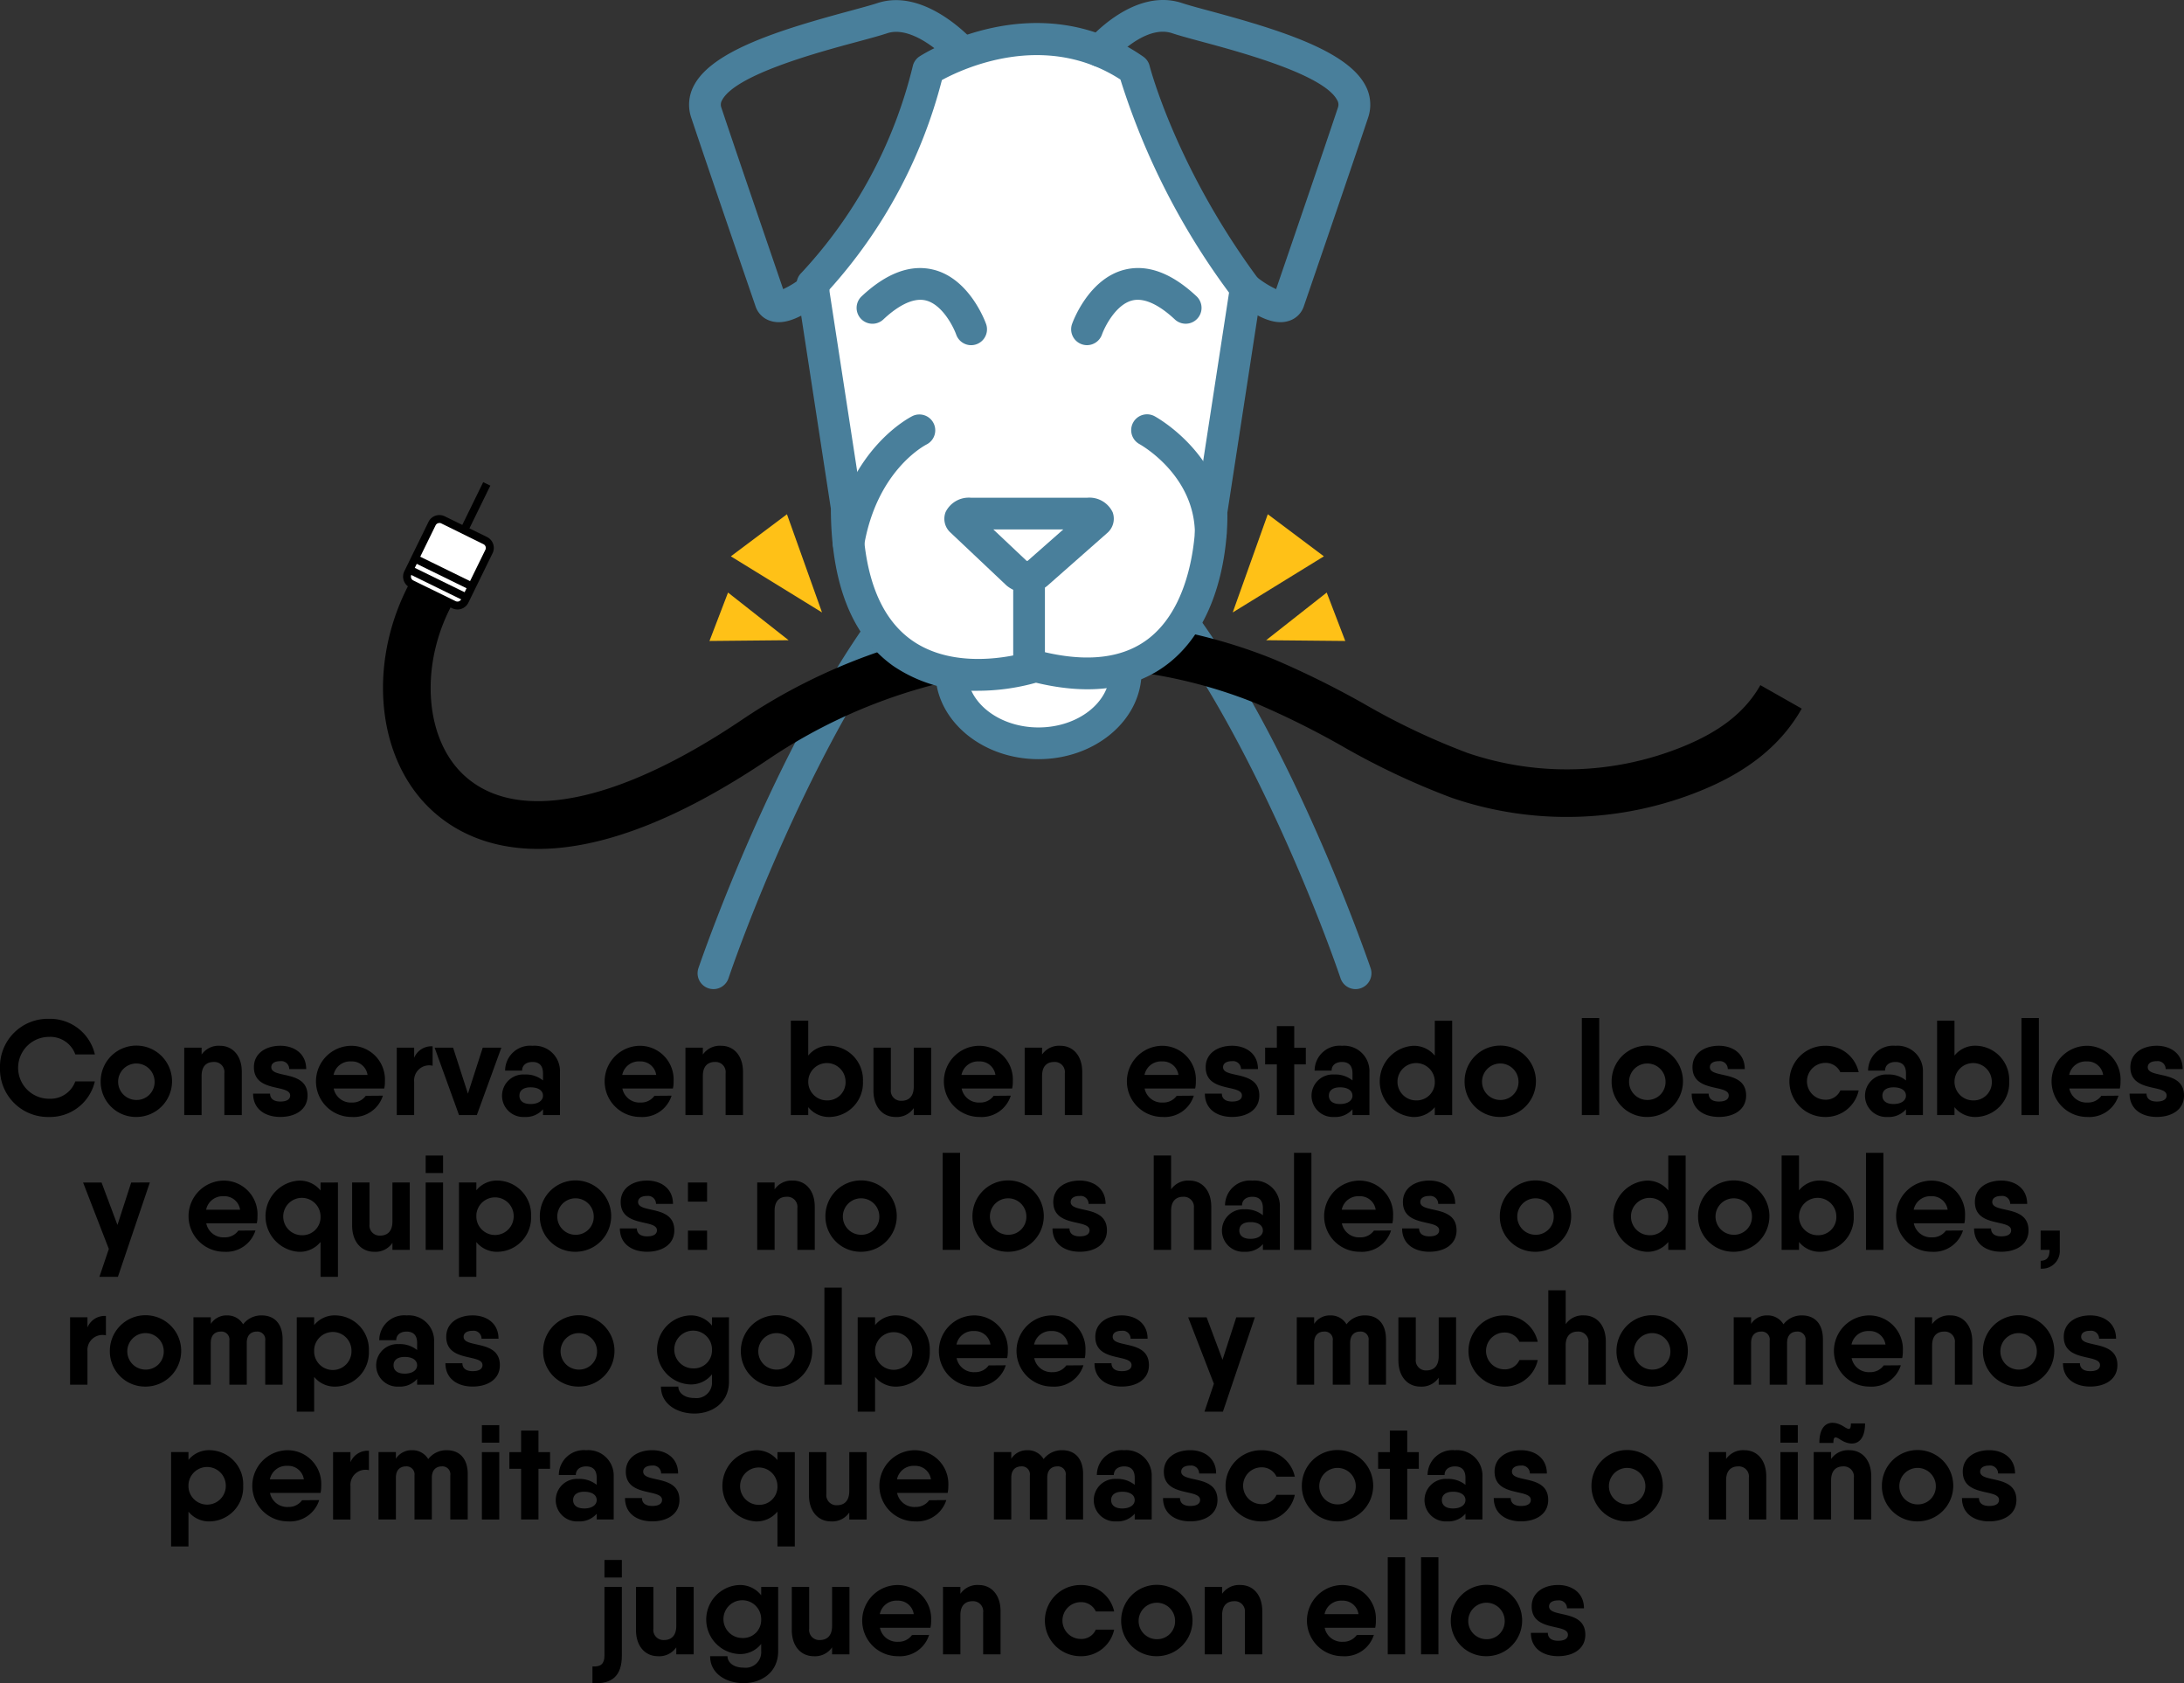 <svg xmlns="http://www.w3.org/2000/svg" viewBox="0 0 275.485 212.267"><rect x="0" y="0" width="275.485" height="212.267" fill="#333333" stroke="none"/><title>tipstv5pc</title><g id="Capa_2" data-name="Capa 2"><g id="Capa_1-2" data-name="Capa 1"><path d="M0,134.666a6.031,6.031,0,0,1,6.188-6.187,5.8,5.8,0,0,1,5.779,4.487H9.5a3.349,3.349,0,0,0-3.314-2.21,3.9,3.9,0,0,0,0,7.8A3.335,3.335,0,0,0,9.5,136.366h2.465a5.8,5.8,0,0,1-5.779,4.488A6.042,6.042,0,0,1,0,134.666Z"/><path d="M12.7,136.366a4.5,4.5,0,1,1,4.488,4.488A4.441,4.441,0,0,1,12.7,136.366Zm6.8,0a2.3,2.3,0,1,0-2.312,2.345A2.261,2.261,0,0,0,19.5,136.366Z"/><path d="M30.5,135.176v5.44H28.3v-5.27a1.275,1.275,0,0,0-1.343-1.428c-.867,0-1.529.493-1.529,1.768v4.93H23.239v-8.5h2.193v.867a2.608,2.608,0,0,1,2.311-1.106C29.324,131.878,30.5,133.1,30.5,135.176Z"/><path d="M38.793,138.151c0,1.8-1.564,2.7-3.434,2.7s-3.433-.952-3.433-2.942h2.141c0,.664.494,1,1.292,1s1.241-.271,1.241-.764c0-1.462-4.572-.306-4.572-3.57,0-1.785,1.563-2.7,3.331-2.7,1.7,0,3.264.952,3.264,2.941H36.481a1,1,0,0,0-1.122-1c-.7,0-1.138.271-1.138.764C34.221,136.06,38.793,134.87,38.793,138.151Z"/><path d="M44.387,139.035a2.069,2.069,0,0,0,1.751-.85l2.158-.017a3.846,3.846,0,0,1-3.926,2.686,4.488,4.488,0,1,1-.051-8.976,4.253,4.253,0,0,1,4.232,4.488,3.809,3.809,0,0,1-.085.9H42.092A2.207,2.207,0,0,0,44.387,139.035Zm1.972-3.485a1.988,1.988,0,0,0-2.057-1.7,2.133,2.133,0,0,0-2.227,1.7Z"/><path d="M54.57,131.947v2.447a1.9,1.9,0,0,0-2.329,2.023v4.2H50.048v-8.5h2.193v1.274A2.351,2.351,0,0,1,54.57,131.947Z"/><path d="M63.24,132.117l-3.094,8.5H57.9l-3.077-8.5h2.329l1.87,5.8,1.87-5.8Z"/><path d="M70.634,135.21v5.406H68.493v-.731a2.839,2.839,0,0,1-2.312.969,2.683,2.683,0,1,1,0-5.355,3.438,3.438,0,0,1,2.312.748v-.9c0-1-.511-1.428-1.326-1.428-.8,0-1.309.425-1.309,1.088H63.716a3.151,3.151,0,0,1,3.451-3.128A3.2,3.2,0,0,1,70.634,135.21Zm-2.141,2.958c0-.646-.6-1.054-1.564-1.054s-1.411.442-1.411,1.054.442,1.054,1.411,1.054S68.493,138.78,68.493,138.168Z"/><path d="M80.8,139.035a2.067,2.067,0,0,0,1.751-.85l2.159-.017a3.847,3.847,0,0,1-3.926,2.686,4.488,4.488,0,1,1-.052-8.976,4.254,4.254,0,0,1,4.233,4.488,3.862,3.862,0,0,1-.085.9H78.506A2.206,2.206,0,0,0,80.8,139.035Zm1.972-3.485a1.988,1.988,0,0,0-2.057-1.7,2.132,2.132,0,0,0-2.226,1.7Z"/><path d="M93.72,135.176v5.44H91.527v-5.27a1.274,1.274,0,0,0-1.342-1.428c-.868,0-1.53.493-1.53,1.768v4.93H86.462v-8.5h2.193v.867a2.608,2.608,0,0,1,2.311-1.106C92.547,131.878,93.72,133.1,93.72,135.176Z"/><path d="M108.85,136.366a4.3,4.3,0,0,1-4.148,4.488,3.326,3.326,0,0,1-2.753-1.241v1H99.756v-11.9h2.193v4.4a3.326,3.326,0,0,1,2.753-1.241A4.3,4.3,0,0,1,108.85,136.366Zm-2.193,0a2.354,2.354,0,1,0-2.363,2.4A2.285,2.285,0,0,0,106.657,136.366Z"/><path d="M117.452,132.117v8.5h-2.193v-.884a2.583,2.583,0,0,1-2.311,1.122c-1.581,0-2.771-1.225-2.771-3.316v-5.421h2.193v5.269a1.274,1.274,0,0,0,1.342,1.428c.868,0,1.547-.493,1.547-1.785v-4.912Z"/><path d="M123.589,139.035a2.067,2.067,0,0,0,1.751-.85l2.159-.017a3.847,3.847,0,0,1-3.926,2.686,4.488,4.488,0,1,1-.052-8.976,4.253,4.253,0,0,1,4.233,4.488,3.862,3.862,0,0,1-.085.9H121.3A2.206,2.206,0,0,0,123.589,139.035Zm1.973-3.485a1.989,1.989,0,0,0-2.058-1.7,2.133,2.133,0,0,0-2.226,1.7Z"/><path d="M136.509,135.176v5.44h-2.193v-5.27a1.274,1.274,0,0,0-1.342-1.428c-.868,0-1.53.493-1.53,1.768v4.93h-2.193v-8.5h2.193v.867a2.608,2.608,0,0,1,2.311-1.106C135.336,131.878,136.509,133.1,136.509,135.176Z"/><path d="M146.675,139.035a2.067,2.067,0,0,0,1.751-.85l2.159-.017a3.847,3.847,0,0,1-3.926,2.686,4.488,4.488,0,1,1-.052-8.976,4.254,4.254,0,0,1,4.233,4.488,3.862,3.862,0,0,1-.085.9h-6.374A2.206,2.206,0,0,0,146.675,139.035Zm1.972-3.485a1.988,1.988,0,0,0-2.057-1.7,2.132,2.132,0,0,0-2.226,1.7Z"/><path d="M158.847,138.151c0,1.8-1.564,2.7-3.433,2.7s-3.434-.952-3.434-2.942h2.142c0,.664.493,1,1.292,1s1.24-.271,1.24-.764c0-1.462-4.572-.306-4.572-3.57,0-1.785,1.564-2.7,3.332-2.7,1.7,0,3.263.952,3.263,2.941h-2.141a1,1,0,0,0-1.122-1c-.7,0-1.139.271-1.139.764C154.275,136.06,158.847,134.87,158.847,138.151Z"/><path d="M164.713,134.224h-1.462v6.392h-2.192v-6.392H159.58v-2.107h1.479V129.4h2.192v2.72h1.462Z"/><path d="M172.737,135.21v5.406H170.6v-.731a2.838,2.838,0,0,1-2.312.969,2.683,2.683,0,1,1,0-5.355,3.436,3.436,0,0,1,2.312.748v-.9c0-1-.511-1.428-1.326-1.428-.8,0-1.309.425-1.309,1.088h-2.142a3.151,3.151,0,0,1,3.451-3.128A3.2,3.2,0,0,1,172.737,135.21Zm-2.141,2.958c0-.646-.6-1.054-1.564-1.054s-1.411.442-1.411,1.054.442,1.054,1.411,1.054S170.6,138.78,170.6,138.168Z"/><path d="M183.175,128.717v11.9h-2.193v-1a3.385,3.385,0,0,1-2.771,1.241,4.5,4.5,0,0,1,0-8.976,3.385,3.385,0,0,1,2.771,1.241v-4.4Zm-2.193,7.649a2.354,2.354,0,1,0-2.362,2.4A2.285,2.285,0,0,0,180.982,136.366Z"/><path d="M184.74,136.366a4.5,4.5,0,1,1,4.488,4.488A4.441,4.441,0,0,1,184.74,136.366Zm6.8,0a2.3,2.3,0,1,0-2.312,2.345A2.261,2.261,0,0,0,191.54,136.366Z"/><path d="M199.53,128.377h2.193v12.239H199.53Z"/><path d="M203.287,136.366a4.5,4.5,0,1,1,4.487,4.488A4.44,4.44,0,0,1,203.287,136.366Zm6.8,0a2.3,2.3,0,1,0-2.312,2.345A2.261,2.261,0,0,0,210.086,136.366Z"/><path d="M220.252,138.151c0,1.8-1.564,2.7-3.434,2.7s-3.433-.952-3.433-2.942h2.141c0,.664.494,1,1.292,1s1.241-.271,1.241-.764c0-1.462-4.572-.306-4.572-3.57,0-1.785,1.563-2.7,3.331-2.7,1.7,0,3.264.952,3.264,2.941H217.94a1,1,0,0,0-1.122-1c-.7,0-1.138.271-1.138.764C215.68,136.06,220.252,134.87,220.252,138.151Z"/><path d="M230.2,140.854a4.488,4.488,0,0,1,0-8.976,4.245,4.245,0,0,1,4.25,3.332h-2.312a2.031,2.031,0,0,0-1.938-1.173,2.321,2.321,0,0,0,0,4.641,1.989,1.989,0,0,0,1.938-1.173h2.312A4.243,4.243,0,0,1,230.2,140.854Z"/><path d="M242.556,135.21v5.406h-2.141v-.731a2.84,2.84,0,0,1-2.312.969,2.683,2.683,0,1,1,0-5.355,3.44,3.44,0,0,1,2.312.748v-.9c0-1-.511-1.428-1.327-1.428-.8,0-1.308.425-1.308,1.088h-2.142a3.151,3.151,0,0,1,3.45-3.128A3.2,3.2,0,0,1,242.556,135.21Zm-2.141,2.958c0-.646-.6-1.054-1.564-1.054s-1.411.442-1.411,1.054.442,1.054,1.411,1.054S240.415,138.78,240.415,138.168Z"/><path d="M253.436,136.366a4.3,4.3,0,0,1-4.148,4.488,3.326,3.326,0,0,1-2.753-1.241v1h-2.193v-11.9h2.193v4.4a3.326,3.326,0,0,1,2.753-1.241A4.3,4.3,0,0,1,253.436,136.366Zm-2.193,0a2.354,2.354,0,1,0-2.363,2.4A2.285,2.285,0,0,0,251.243,136.366Z"/><path d="M254.984,128.377h2.193v12.239h-2.193Z"/><path d="M263.313,139.035a2.069,2.069,0,0,0,1.751-.85l2.159-.017a3.848,3.848,0,0,1-3.927,2.686,4.488,4.488,0,1,1-.051-8.976,4.254,4.254,0,0,1,4.233,4.488,3.862,3.862,0,0,1-.085.9h-6.374A2.206,2.206,0,0,0,263.313,139.035Zm1.972-3.485a1.988,1.988,0,0,0-2.057-1.7,2.133,2.133,0,0,0-2.227,1.7Z"/><path d="M275.485,138.151c0,1.8-1.564,2.7-3.434,2.7s-3.433-.952-3.433-2.942h2.141c0,.664.493,1,1.292,1s1.241-.271,1.241-.764c0-1.462-4.572-.306-4.572-3.57,0-1.785,1.564-2.7,3.331-2.7,1.7,0,3.264.952,3.264,2.941h-2.142a1,1,0,0,0-1.122-1c-.7,0-1.138.271-1.138.764C270.913,136.06,275.485,134.87,275.485,138.151Z"/><path d="M18.9,149.117l-4.029,11.9H12.537l1.19-3.519-3.247-8.379h2.329l2.006,5.354,1.733-5.354Z"/><path d="M28.313,156.035a2.067,2.067,0,0,0,1.75-.85l2.159-.017a3.847,3.847,0,0,1-3.926,2.686,4.488,4.488,0,1,1-.051-8.976,4.253,4.253,0,0,1,4.232,4.488,3.862,3.862,0,0,1-.085.9H26.018A2.207,2.207,0,0,0,28.313,156.035Zm1.972-3.485a1.988,1.988,0,0,0-2.057-1.7A2.133,2.133,0,0,0,26,152.55Z"/><path d="M42.626,149.117v11.9H40.434v-4.4a3.388,3.388,0,0,1-2.771,1.241,4.5,4.5,0,0,1,0-8.976,3.388,3.388,0,0,1,2.771,1.241v-1Zm-2.192,4.249a2.355,2.355,0,1,0-2.363,2.4A2.285,2.285,0,0,0,40.434,153.366Z"/><path d="M51.688,149.117v8.5H49.5v-.884a2.585,2.585,0,0,1-2.312,1.122c-1.581,0-2.771-1.225-2.771-3.316v-5.421h2.193v5.269a1.275,1.275,0,0,0,1.343,1.428c.867,0,1.547-.493,1.547-1.785v-4.912Z"/><path d="M53.694,145.717h2.193v2.209H53.694Zm0,3.4h2.193v8.5H53.694Z"/><path d="M66.987,153.366a4.3,4.3,0,0,1-4.148,4.488,3.336,3.336,0,0,1-2.753-1.225v4.386H57.893v-11.9h2.193v.985a3.338,3.338,0,0,1,2.753-1.224A4.3,4.3,0,0,1,66.987,153.366Zm-2.193,0a2.356,2.356,0,0,0-4.708-.153v.306a2.356,2.356,0,0,0,4.708-.153Z"/><path d="M68.093,153.366a4.5,4.5,0,1,1,4.488,4.488A4.441,4.441,0,0,1,68.093,153.366Zm6.8,0a2.3,2.3,0,1,0-2.312,2.345A2.261,2.261,0,0,0,74.893,153.366Z"/><path d="M85.059,155.151c0,1.8-1.564,2.7-3.434,2.7s-3.434-.952-3.434-2.942h2.142c0,.664.493,1,1.292,1s1.241-.271,1.241-.764c0-1.462-4.573-.306-4.573-3.57,0-1.785,1.564-2.7,3.332-2.7,1.7,0,3.264.952,3.264,2.941H82.747a1,1,0,0,0-1.122-1c-.7,0-1.139.271-1.139.764C80.486,153.06,85.059,151.87,85.059,155.151Z"/><path d="M86.776,149.117H89.19v2.414H86.776Zm0,6.068H89.19v2.431H86.776Z"/><path d="M102.772,152.176v5.44H100.58v-5.27a1.275,1.275,0,0,0-1.343-1.428c-.867,0-1.53.493-1.53,1.768v4.93H95.514v-8.5h2.193v.867a2.61,2.61,0,0,1,2.312-1.106C101.6,148.878,102.772,150.1,102.772,152.176Z"/><path d="M104.116,153.366a4.5,4.5,0,1,1,4.488,4.488A4.441,4.441,0,0,1,104.116,153.366Zm6.8,0a2.3,2.3,0,1,0-2.312,2.345A2.261,2.261,0,0,0,110.916,153.366Z"/><path d="M118.906,145.377H121.1v12.239h-2.193Z"/><path d="M122.663,153.366a4.5,4.5,0,1,1,4.487,4.488A4.44,4.44,0,0,1,122.663,153.366Zm6.8,0a2.3,2.3,0,1,0-2.312,2.345A2.261,2.261,0,0,0,129.462,153.366Z"/><path d="M139.628,155.151c0,1.8-1.564,2.7-3.433,2.7s-3.434-.952-3.434-2.942H134.9c0,.664.493,1,1.292,1s1.241-.271,1.241-.764c0-1.462-4.573-.306-4.573-3.57,0-1.785,1.564-2.7,3.332-2.7,1.7,0,3.263.952,3.263,2.941h-2.141a1,1,0,0,0-1.122-1c-.7,0-1.139.271-1.139.764C135.056,153.06,139.628,151.87,139.628,155.151Z"/><path d="M152.787,152.176v5.44h-2.193v-5.27a1.275,1.275,0,0,0-1.343-1.428c-.867,0-1.53.493-1.53,1.768v4.93h-2.193v-11.9h2.193v4.267a2.61,2.61,0,0,1,2.312-1.106C151.614,148.878,152.787,150.1,152.787,152.176Z"/><path d="M161.439,152.21v5.406H159.3v-.731a2.838,2.838,0,0,1-2.312.969,2.683,2.683,0,1,1,0-5.355,3.436,3.436,0,0,1,2.312.748v-.9c0-1-.51-1.428-1.326-1.428-.8,0-1.309.425-1.309,1.088h-2.142a3.151,3.151,0,0,1,3.451-3.128A3.2,3.2,0,0,1,161.439,152.21Zm-2.141,2.958c0-.646-.595-1.054-1.564-1.054s-1.411.442-1.411,1.054.442,1.054,1.411,1.054S159.3,155.78,159.3,155.168Z"/><path d="M163.225,145.377h2.193v12.239h-2.193Z"/><path d="M171.554,156.035a2.069,2.069,0,0,0,1.751-.85l2.159-.017a3.847,3.847,0,0,1-3.926,2.686,4.488,4.488,0,1,1-.052-8.976,4.254,4.254,0,0,1,4.233,4.488,3.862,3.862,0,0,1-.085.9H169.26A2.206,2.206,0,0,0,171.554,156.035Zm1.972-3.485a1.988,1.988,0,0,0-2.057-1.7,2.132,2.132,0,0,0-2.226,1.7Z"/><path d="M183.726,155.151c0,1.8-1.564,2.7-3.434,2.7s-3.433-.952-3.433-2.942H179c0,.664.494,1,1.292,1s1.241-.271,1.241-.764c0-1.462-4.572-.306-4.572-3.57,0-1.785,1.564-2.7,3.331-2.7,1.7,0,3.264.952,3.264,2.941h-2.141a1,1,0,0,0-1.123-1c-.7,0-1.138.271-1.138.764C179.154,153.06,183.726,151.87,183.726,155.151Z"/><path d="M189.184,153.366a4.5,4.5,0,1,1,4.487,4.488A4.441,4.441,0,0,1,189.184,153.366Zm6.8,0a2.3,2.3,0,1,0-2.312,2.345A2.261,2.261,0,0,0,195.983,153.366Z"/><path d="M212.625,145.717v11.9h-2.192v-1a3.387,3.387,0,0,1-2.771,1.241,4.5,4.5,0,0,1,0-8.976,3.387,3.387,0,0,1,2.771,1.241v-4.4Zm-2.192,7.649a2.354,2.354,0,1,0-2.363,2.4A2.285,2.285,0,0,0,210.433,153.366Z"/><path d="M214.191,153.366a4.5,4.5,0,1,1,4.487,4.488A4.441,4.441,0,0,1,214.191,153.366Zm6.8,0a2.3,2.3,0,1,0-2.312,2.345A2.261,2.261,0,0,0,220.99,153.366Z"/><path d="M233.825,153.366a4.3,4.3,0,0,1-4.148,4.488,3.329,3.329,0,0,1-2.754-1.241v1H224.73v-11.9h2.193v4.4a3.329,3.329,0,0,1,2.754-1.241A4.3,4.3,0,0,1,233.825,153.366Zm-2.193,0a2.355,2.355,0,1,0-2.363,2.4A2.285,2.285,0,0,0,231.632,153.366Z"/><path d="M235.373,145.377h2.192v12.239h-2.192Z"/><path d="M243.7,156.035a2.069,2.069,0,0,0,1.751-.85l2.158-.017a3.847,3.847,0,0,1-3.926,2.686,4.488,4.488,0,1,1-.051-8.976,4.253,4.253,0,0,1,4.232,4.488,3.809,3.809,0,0,1-.085.9h-6.374A2.207,2.207,0,0,0,243.7,156.035Zm1.972-3.485a1.988,1.988,0,0,0-2.057-1.7,2.133,2.133,0,0,0-2.227,1.7Z"/><path d="M255.874,155.151c0,1.8-1.564,2.7-3.434,2.7s-3.434-.952-3.434-2.942h2.142c0,.664.493,1,1.292,1s1.241-.271,1.241-.764c0-1.462-4.573-.306-4.573-3.57,0-1.785,1.564-2.7,3.332-2.7,1.7,0,3.264.952,3.264,2.941h-2.142a1,1,0,0,0-1.122-1c-.7,0-1.139.271-1.139.764C251.3,153.06,255.874,151.87,255.874,155.151Z"/><path d="M259.818,155.185v2.431a2.227,2.227,0,0,1-2.414,2.362v-.985c.765-.035,1.122-.391,1.122-1.377H257.4v-2.431Z"/><path d="M13.361,165.947v2.447a1.9,1.9,0,0,0-2.328,2.023v4.2H8.84v-8.5h2.193v1.274A2.35,2.35,0,0,1,13.361,165.947Z"/><path d="M13.855,170.366a4.5,4.5,0,1,1,4.487,4.488A4.441,4.441,0,0,1,13.855,170.366Zm6.8,0a2.3,2.3,0,1,0-2.312,2.345A2.261,2.261,0,0,0,20.654,170.366Z"/><path d="M35.647,168.887v5.729H33.455v-5.559a1,1,0,0,0-1.071-1.139c-.595,0-1.258.324-1.258,1.428v5.27H28.933v-5.559a1.006,1.006,0,0,0-1.088-1.139c-.595,0-1.258.324-1.258,1.428v5.27H24.4v-8.5h2.192v.833a2.343,2.343,0,0,1,2.04-1.072A2.3,2.3,0,0,1,30.667,167a2.878,2.878,0,0,1,2.346-1.122C34.61,165.878,35.647,166.932,35.647,168.887Z"/><path d="M46.528,170.366a4.3,4.3,0,0,1-4.148,4.488,3.336,3.336,0,0,1-2.754-1.225v4.386H37.434v-11.9h2.192v.985a3.339,3.339,0,0,1,2.754-1.224A4.3,4.3,0,0,1,46.528,170.366Zm-2.193,0a2.356,2.356,0,0,0-4.709-.153v.306a2.356,2.356,0,0,0,4.709-.153Z"/><path d="M54.756,169.21v5.406H52.615v-.731a2.838,2.838,0,0,1-2.312.969,2.683,2.683,0,1,1,0-5.355,3.436,3.436,0,0,1,2.312.748v-.9c0-1-.511-1.428-1.326-1.428-.8,0-1.309.425-1.309,1.088H47.838a3.151,3.151,0,0,1,3.451-3.128A3.2,3.2,0,0,1,54.756,169.21Zm-2.141,2.958c0-.646-.595-1.054-1.564-1.054s-1.411.442-1.411,1.054.442,1.054,1.411,1.054S52.615,172.78,52.615,172.168Z"/><path d="M63.052,172.151c0,1.8-1.564,2.7-3.433,2.7s-3.434-.952-3.434-2.942h2.142c0,.664.493,1,1.292,1s1.24-.271,1.24-.764c0-1.462-4.572-.306-4.572-3.57,0-1.785,1.564-2.7,3.332-2.7,1.7,0,3.263.952,3.263,2.941H60.741a1,1,0,0,0-1.122-1c-.7,0-1.139.271-1.139.764C58.48,170.06,63.052,168.87,63.052,172.151Z"/><path d="M68.51,170.366A4.5,4.5,0,1,1,73,174.854,4.441,4.441,0,0,1,68.51,170.366Zm6.8,0A2.3,2.3,0,1,0,73,172.711,2.261,2.261,0,0,0,75.31,170.366Z"/><path d="M91.952,166.117v8.09c0,2.788-2.227,4.046-4.352,4.046-2.192,0-4.232-1.19-4.232-3.4h2.193c0,.748.713,1.444,2.039,1.444a1.965,1.965,0,0,0,2.21-2.091v-.9a3.367,3.367,0,0,1-2.822,1.274,4.357,4.357,0,0,1,0-8.7,3.379,3.379,0,0,1,2.822,1.292v-1.053ZM89.81,170.23a2.38,2.38,0,1,0-2.38,2.329A2.269,2.269,0,0,0,89.81,170.23Z"/><path d="M93.449,170.366a4.5,4.5,0,1,1,4.487,4.488A4.441,4.441,0,0,1,93.449,170.366Zm6.8,0a2.3,2.3,0,1,0-2.312,2.345A2.261,2.261,0,0,0,100.248,170.366Z"/><path d="M103.988,162.377h2.193v12.239h-2.193Z"/><path d="M117.281,170.366a4.3,4.3,0,0,1-4.148,4.488,3.336,3.336,0,0,1-2.753-1.225v4.386h-2.193v-11.9h2.193v.985a3.338,3.338,0,0,1,2.753-1.224A4.3,4.3,0,0,1,117.281,170.366Zm-2.193,0a2.356,2.356,0,0,0-4.708-.153v.306a2.356,2.356,0,0,0,4.708-.153Z"/><path d="M122.959,173.035a2.067,2.067,0,0,0,1.751-.85l2.159-.017a3.847,3.847,0,0,1-3.926,2.686,4.488,4.488,0,1,1-.051-8.976,4.253,4.253,0,0,1,4.232,4.488,3.862,3.862,0,0,1-.085.9h-6.374A2.207,2.207,0,0,0,122.959,173.035Zm1.973-3.485a1.989,1.989,0,0,0-2.057-1.7,2.133,2.133,0,0,0-2.227,1.7Z"/><path d="M132.751,173.035a2.067,2.067,0,0,0,1.751-.85l2.159-.017a3.847,3.847,0,0,1-3.926,2.686,4.488,4.488,0,1,1-.051-8.976,4.253,4.253,0,0,1,4.232,4.488,3.862,3.862,0,0,1-.085.9h-6.374A2.207,2.207,0,0,0,132.751,173.035Zm1.973-3.485a1.989,1.989,0,0,0-2.057-1.7,2.133,2.133,0,0,0-2.227,1.7Z"/><path d="M144.923,172.151c0,1.8-1.564,2.7-3.433,2.7s-3.434-.952-3.434-2.942H140.2c0,.664.493,1,1.292,1s1.24-.271,1.24-.764c0-1.462-4.572-.306-4.572-3.57,0-1.785,1.564-2.7,3.332-2.7,1.7,0,3.263.952,3.263,2.941h-2.141a1,1,0,0,0-1.122-1c-.7,0-1.139.271-1.139.764C140.351,170.06,144.923,168.87,144.923,172.151Z"/><path d="M158.286,166.117l-4.029,11.9h-2.329l1.19-3.519-3.247-8.379H152.2l2.006,5.354,1.734-5.354Z"/><path d="M174.826,168.887v5.729h-2.193v-5.559a.994.994,0,0,0-1.07-1.139c-.6,0-1.258.324-1.258,1.428v5.27h-2.193v-5.559a1.006,1.006,0,0,0-1.088-1.139c-.595,0-1.258.324-1.258,1.428v5.27h-2.193v-8.5h2.193v.833a2.343,2.343,0,0,1,2.04-1.072,2.3,2.3,0,0,1,2.04,1.122,2.875,2.875,0,0,1,2.345-1.122C173.789,165.878,174.826,166.932,174.826,168.887Z"/><path d="M183.667,166.117v8.5h-2.193v-.884a2.585,2.585,0,0,1-2.312,1.122c-1.581,0-2.771-1.225-2.771-3.316v-5.421h2.193v5.269a1.275,1.275,0,0,0,1.343,1.428c.867,0,1.547-.493,1.547-1.785v-4.912Z"/><path d="M189.719,174.854a4.488,4.488,0,0,1,0-8.976,4.243,4.243,0,0,1,4.249,3.332h-2.311a2.031,2.031,0,0,0-1.938-1.173,2.321,2.321,0,0,0,0,4.641,1.989,1.989,0,0,0,1.938-1.173h2.311A4.241,4.241,0,0,1,189.719,174.854Z"/><path d="M202.554,169.176v5.44h-2.193v-5.27a1.275,1.275,0,0,0-1.343-1.428c-.867,0-1.53.493-1.53,1.768v4.93H195.3v-11.9h2.193v4.267a2.61,2.61,0,0,1,2.312-1.106C201.381,165.878,202.554,167.1,202.554,169.176Z"/><path d="M203.9,170.366a4.5,4.5,0,1,1,4.488,4.488A4.441,4.441,0,0,1,203.9,170.366Zm6.8,0a2.3,2.3,0,1,0-2.312,2.345A2.261,2.261,0,0,0,210.7,170.366Z"/><path d="M229.94,168.887v5.729h-2.192v-5.559a1,1,0,0,0-1.071-1.139c-.595,0-1.258.324-1.258,1.428v5.27h-2.193v-5.559a1.006,1.006,0,0,0-1.088-1.139c-.595,0-1.258.324-1.258,1.428v5.27h-2.192v-8.5h2.192v.833a2.343,2.343,0,0,1,2.04-1.072A2.3,2.3,0,0,1,224.96,167a2.878,2.878,0,0,1,2.346-1.122C228.9,165.878,229.94,166.932,229.94,168.887Z"/><path d="M235.857,173.035a2.069,2.069,0,0,0,1.751-.85l2.159-.017a3.848,3.848,0,0,1-3.927,2.686,4.488,4.488,0,1,1-.051-8.976,4.253,4.253,0,0,1,4.232,4.488,3.863,3.863,0,0,1-.084.9h-6.374A2.206,2.206,0,0,0,235.857,173.035Zm1.972-3.485a1.988,1.988,0,0,0-2.057-1.7,2.133,2.133,0,0,0-2.227,1.7Z"/><path d="M248.777,169.176v5.44h-2.193v-5.27a1.275,1.275,0,0,0-1.343-1.428c-.867,0-1.53.493-1.53,1.768v4.93h-2.192v-8.5h2.192v.867a2.61,2.61,0,0,1,2.312-1.106C247.6,165.878,248.777,167.1,248.777,169.176Z"/><path d="M250.121,170.366a4.5,4.5,0,1,1,4.487,4.488A4.44,4.44,0,0,1,250.121,170.366Zm6.8,0a2.3,2.3,0,1,0-2.312,2.345A2.261,2.261,0,0,0,256.92,170.366Z"/><path d="M267.085,172.151c0,1.8-1.564,2.7-3.433,2.7s-3.434-.952-3.434-2.942h2.142c0,.664.493,1,1.292,1s1.241-.271,1.241-.764c0-1.462-4.573-.306-4.573-3.57,0-1.785,1.564-2.7,3.332-2.7,1.7,0,3.264.952,3.264,2.941h-2.142a1,1,0,0,0-1.122-1c-.7,0-1.139.271-1.139.764C262.513,170.06,267.085,168.87,267.085,172.151Z"/><path d="M30.675,187.366a4.3,4.3,0,0,1-4.148,4.488,3.336,3.336,0,0,1-2.753-1.225v4.386H21.581v-11.9h2.193v.985a3.338,3.338,0,0,1,2.753-1.224A4.3,4.3,0,0,1,30.675,187.366Zm-2.193,0a2.356,2.356,0,0,0-4.708-.153v.306a2.356,2.356,0,0,0,4.708-.153Z"/><path d="M36.354,190.035a2.067,2.067,0,0,0,1.75-.85l2.159-.017a3.847,3.847,0,0,1-3.926,2.686,4.488,4.488,0,1,1-.051-8.976,4.253,4.253,0,0,1,4.232,4.488,3.862,3.862,0,0,1-.085.9H34.059A2.207,2.207,0,0,0,36.354,190.035Zm1.972-3.485a1.988,1.988,0,0,0-2.057-1.7,2.133,2.133,0,0,0-2.227,1.7Z"/><path d="M46.537,182.947v2.447a1.9,1.9,0,0,0-2.329,2.023v4.2H42.015v-8.5h2.193v1.274A2.351,2.351,0,0,1,46.537,182.947Z"/><path d="M59,185.887v5.729H56.8v-5.559a.994.994,0,0,0-1.071-1.139c-.595,0-1.257.324-1.257,1.428v5.27H52.283v-5.559a1.006,1.006,0,0,0-1.088-1.139c-.595,0-1.258.324-1.258,1.428v5.27H47.744v-8.5h2.193v.833a2.343,2.343,0,0,1,2.04-1.072A2.3,2.3,0,0,1,54.017,184a2.875,2.875,0,0,1,2.345-1.122C57.96,182.878,59,183.932,59,185.887Z"/><path d="M60.783,179.717h2.193v2.209H60.783Zm0,3.4h2.193v8.5H60.783Z"/><path d="M69.384,185.224H67.922v6.392H65.73v-6.392H64.251v-2.107H65.73V180.4h2.192v2.72h1.462Z"/><path d="M77.409,186.21v5.406H75.267v-.731a2.838,2.838,0,0,1-2.312.969,2.683,2.683,0,1,1,0-5.355,3.436,3.436,0,0,1,2.312.748v-.9c0-1-.51-1.428-1.326-1.428-.8,0-1.309.425-1.309,1.088H70.491a3.15,3.15,0,0,1,3.45-3.128A3.2,3.2,0,0,1,77.409,186.21Zm-2.142,2.958c0-.646-.595-1.054-1.564-1.054s-1.411.442-1.411,1.054.442,1.054,1.411,1.054S75.267,189.78,75.267,189.168Z"/><path d="M85.705,189.151c0,1.8-1.564,2.7-3.434,2.7s-3.434-.952-3.434-2.942h2.142c0,.664.493,1,1.292,1s1.241-.271,1.241-.764c0-1.462-4.573-.306-4.573-3.57,0-1.785,1.564-2.7,3.332-2.7,1.7,0,3.264.952,3.264,2.941H83.393a1,1,0,0,0-1.122-1c-.7,0-1.139.271-1.139.764C81.132,187.06,85.705,185.87,85.705,189.151Z"/><path d="M100.256,183.117v11.9H98.064v-4.4a3.387,3.387,0,0,1-2.771,1.241,4.5,4.5,0,0,1,0-8.976,3.387,3.387,0,0,1,2.771,1.241v-1Zm-2.192,4.249a2.355,2.355,0,1,0-2.363,2.4A2.285,2.285,0,0,0,98.064,187.366Z"/><path d="M109.318,183.117v8.5h-2.193v-.884a2.585,2.585,0,0,1-2.312,1.122c-1.581,0-2.771-1.225-2.771-3.316v-5.421h2.193v5.269a1.275,1.275,0,0,0,1.343,1.428c.867,0,1.547-.493,1.547-1.785v-4.912Z"/><path d="M115.455,190.035a2.069,2.069,0,0,0,1.751-.85l2.159-.017a3.848,3.848,0,0,1-3.927,2.686,4.488,4.488,0,1,1-.051-8.976,4.254,4.254,0,0,1,4.233,4.488,3.862,3.862,0,0,1-.085.9h-6.374A2.206,2.206,0,0,0,115.455,190.035Zm1.972-3.485a1.988,1.988,0,0,0-2.057-1.7,2.132,2.132,0,0,0-2.226,1.7Z"/><path d="M136.62,185.887v5.729h-2.193v-5.559a.994.994,0,0,0-1.071-1.139c-.595,0-1.258.324-1.258,1.428v5.27h-2.193v-5.559a1.006,1.006,0,0,0-1.088-1.139c-.595,0-1.257.324-1.257,1.428v5.27h-2.193v-8.5h2.193v.833a2.341,2.341,0,0,1,2.039-1.072,2.3,2.3,0,0,1,2.04,1.122,2.878,2.878,0,0,1,2.346-1.122C135.583,182.878,136.62,183.932,136.62,185.887Z"/><path d="M145.273,186.21v5.406h-2.142v-.731a2.838,2.838,0,0,1-2.312.969,2.683,2.683,0,1,1,0-5.355,3.436,3.436,0,0,1,2.312.748v-.9c0-1-.51-1.428-1.326-1.428-.8,0-1.308.425-1.308,1.088h-2.142a3.151,3.151,0,0,1,3.45-3.128A3.2,3.2,0,0,1,145.273,186.21Zm-2.142,2.958c0-.646-.595-1.054-1.564-1.054s-1.41.442-1.41,1.054.442,1.054,1.41,1.054S143.131,189.78,143.131,189.168Z"/><path d="M153.569,189.151c0,1.8-1.564,2.7-3.434,2.7s-3.433-.952-3.433-2.942h2.141c0,.664.493,1,1.292,1s1.241-.271,1.241-.764c0-1.462-4.572-.306-4.572-3.57,0-1.785,1.564-2.7,3.331-2.7,1.7,0,3.264.952,3.264,2.941h-2.142a1,1,0,0,0-1.122-1c-.7,0-1.138.271-1.138.764C149,187.06,153.569,185.87,153.569,189.151Z"/><path d="M159.077,191.854a4.488,4.488,0,0,1,0-8.976,4.245,4.245,0,0,1,4.25,3.332h-2.312a2.031,2.031,0,0,0-1.938-1.173,2.321,2.321,0,0,0,0,4.641,1.989,1.989,0,0,0,1.938-1.173h2.312A4.243,4.243,0,0,1,159.077,191.854Z"/><path d="M164.212,187.366a4.5,4.5,0,1,1,4.487,4.488A4.441,4.441,0,0,1,164.212,187.366Zm6.8,0a2.3,2.3,0,1,0-2.312,2.345A2.261,2.261,0,0,0,171.011,187.366Z"/><path d="M178.967,185.224h-1.462v6.392h-2.192v-6.392h-1.479v-2.107h1.479V180.4h2.192v2.72h1.462Z"/><path d="M186.991,186.21v5.406H184.85v-.731a2.839,2.839,0,0,1-2.312.969,2.683,2.683,0,1,1,0-5.355,3.438,3.438,0,0,1,2.312.748v-.9c0-1-.511-1.428-1.327-1.428-.8,0-1.308.425-1.308,1.088h-2.142a3.151,3.151,0,0,1,3.45-3.128A3.2,3.2,0,0,1,186.991,186.21Zm-2.141,2.958c0-.646-.6-1.054-1.564-1.054s-1.411.442-1.411,1.054.442,1.054,1.411,1.054S184.85,189.78,184.85,189.168Z"/><path d="M195.287,189.151c0,1.8-1.564,2.7-3.433,2.7s-3.434-.952-3.434-2.942h2.142c0,.664.493,1,1.292,1s1.24-.271,1.24-.764c0-1.462-4.572-.306-4.572-3.57,0-1.785,1.563-2.7,3.332-2.7,1.7,0,3.263.952,3.263,2.941h-2.141a1,1,0,0,0-1.122-1c-.7,0-1.139.271-1.139.764C190.715,187.06,195.287,185.87,195.287,189.151Z"/><path d="M200.745,187.366a4.5,4.5,0,1,1,4.487,4.488A4.441,4.441,0,0,1,200.745,187.366Zm6.8,0a2.3,2.3,0,1,0-2.312,2.345A2.26,2.26,0,0,0,207.544,187.366Z"/><path d="M222.793,186.176v5.44H220.6v-5.27a1.275,1.275,0,0,0-1.343-1.428c-.867,0-1.529.493-1.529,1.768v4.93h-2.193v-8.5h2.193v.867a2.608,2.608,0,0,1,2.311-1.106C221.62,182.878,222.793,184.1,222.793,186.176Z"/><path d="M224.579,179.717h2.192v2.209h-2.192Zm0,3.4h2.192v8.5h-2.192Z"/><path d="M236.036,186.176v5.44h-2.193v-5.27a1.275,1.275,0,0,0-1.343-1.428c-.867,0-1.53.493-1.53,1.768v4.93h-2.193v-8.5h2.193v.867a2.61,2.61,0,0,1,2.312-1.106C234.863,182.878,236.036,184.1,236.036,186.176Zm-4.777-4.216h-1.768c0-2.7,1.632-2.991,3.094-2.056.663.424.884.442.884-.409h1.784c0,2.7-1.648,2.993-3.093,2.058C231.5,181.127,231.259,181.111,231.259,181.96Z"/><path d="M237.379,187.366a4.5,4.5,0,1,1,4.488,4.488A4.441,4.441,0,0,1,237.379,187.366Zm6.8,0a2.3,2.3,0,1,0-2.312,2.345A2.261,2.261,0,0,0,244.179,187.366Z"/><path d="M254.345,189.151c0,1.8-1.564,2.7-3.433,2.7s-3.434-.952-3.434-2.942h2.142c0,.664.493,1,1.292,1s1.24-.271,1.24-.764c0-1.462-4.572-.306-4.572-3.57,0-1.785,1.564-2.7,3.332-2.7,1.7,0,3.263.952,3.263,2.941h-2.141a1,1,0,0,0-1.122-1c-.7,0-1.139.271-1.139.764C249.773,187.06,254.345,185.87,254.345,189.151Z"/><path d="M76.245,200.117h2.193v8.669c0,2.5-1.19,3.621-3.707,3.467v-2.107c1.038.067,1.514-.323,1.514-1.36Zm2.193-3.4v2.209H76.245v-2.209Z"/><path d="M87.5,200.117v8.5H85.305v-.884a2.585,2.585,0,0,1-2.312,1.122c-1.581,0-2.771-1.225-2.771-3.316v-5.421h2.193v5.269a1.275,1.275,0,0,0,1.343,1.428c.867,0,1.547-.493,1.547-1.785v-4.912Z"/><path d="M98.157,200.117v8.09c0,2.788-2.227,4.046-4.352,4.046-2.193,0-4.233-1.19-4.233-3.4h2.193c0,.748.714,1.444,2.04,1.444a1.965,1.965,0,0,0,2.21-2.091v-.9a3.367,3.367,0,0,1-2.822,1.274,4.357,4.357,0,0,1,0-8.7,3.379,3.379,0,0,1,2.822,1.292v-1.053Zm-2.142,4.113a2.381,2.381,0,1,0-2.38,2.329A2.269,2.269,0,0,0,96.015,204.23Z"/><path d="M107.149,200.117v8.5h-2.192v-.884a2.585,2.585,0,0,1-2.312,1.122c-1.581,0-2.771-1.225-2.771-3.316v-5.421h2.193v5.269a1.275,1.275,0,0,0,1.343,1.428c.867,0,1.547-.493,1.547-1.785v-4.912Z"/><path d="M113.287,207.035a2.069,2.069,0,0,0,1.751-.85l2.158-.017a3.847,3.847,0,0,1-3.926,2.686,4.488,4.488,0,1,1-.051-8.976,4.253,4.253,0,0,1,4.232,4.488,3.809,3.809,0,0,1-.085.9h-6.374A2.207,2.207,0,0,0,113.287,207.035Zm1.972-3.485a1.988,1.988,0,0,0-2.057-1.7,2.133,2.133,0,0,0-2.227,1.7Z"/><path d="M126.207,203.176v5.44h-2.193v-5.27a1.275,1.275,0,0,0-1.343-1.428c-.867,0-1.53.493-1.53,1.768v4.93h-2.193v-8.5h2.193v.867a2.61,2.61,0,0,1,2.312-1.106C125.034,199.878,126.207,201.1,126.207,203.176Z"/><path d="M136.288,208.854a4.488,4.488,0,1,1,0-8.976,4.244,4.244,0,0,1,4.249,3.332h-2.311a2.033,2.033,0,0,0-1.938-1.173,2.321,2.321,0,0,0,0,4.641,1.99,1.99,0,0,0,1.938-1.173h2.311A4.242,4.242,0,0,1,136.288,208.854Z"/><path d="M141.422,204.366a4.5,4.5,0,1,1,4.488,4.488A4.441,4.441,0,0,1,141.422,204.366Zm6.8,0a2.3,2.3,0,1,0-2.312,2.345A2.261,2.261,0,0,0,148.222,204.366Z"/><path d="M159.221,203.176v5.44h-2.193v-5.27a1.275,1.275,0,0,0-1.343-1.428c-.867,0-1.53.493-1.53,1.768v4.93h-2.193v-8.5h2.193v.867a2.61,2.61,0,0,1,2.312-1.106C158.048,199.878,159.221,201.1,159.221,203.176Z"/><path d="M169.387,207.035a2.069,2.069,0,0,0,1.751-.85l2.158-.017a3.846,3.846,0,0,1-3.926,2.686,4.488,4.488,0,1,1-.051-8.976,4.253,4.253,0,0,1,4.232,4.488,3.809,3.809,0,0,1-.085.9h-6.374A2.207,2.207,0,0,0,169.387,207.035Zm1.972-3.485a1.988,1.988,0,0,0-2.057-1.7,2.133,2.133,0,0,0-2.227,1.7Z"/><path d="M175.048,196.377h2.193v12.239h-2.193Z"/><path d="M179.247,196.377h2.193v12.239h-2.193Z"/><path d="M183,204.366a4.5,4.5,0,1,1,4.487,4.488A4.441,4.441,0,0,1,183,204.366Zm6.8,0a2.3,2.3,0,1,0-2.312,2.345A2.261,2.261,0,0,0,189.8,204.366Z"/><path d="M199.969,206.151c0,1.8-1.564,2.7-3.434,2.7s-3.433-.952-3.433-2.942h2.141c0,.664.493,1,1.292,1s1.241-.271,1.241-.764c0-1.462-4.572-.306-4.572-3.57,0-1.785,1.563-2.7,3.331-2.7,1.7,0,3.264.952,3.264,2.941h-2.142a1,1,0,0,0-1.122-1c-.7,0-1.139.271-1.139.764C195.4,204.06,199.969,202.87,199.969,206.151Z"/><path d="M170.992,124.733a2,2,0,0,1-1.892-1.352c-5.4-15.756-22.868-56.648-38.608-56.648s-33.206,40.892-38.608,56.648a2,2,0,0,1-3.784-1.3c.83-2.423,20.589-59.351,42.392-59.351s41.561,56.928,42.392,59.351a2,2,0,0,1-1.244,2.54A1.955,1.955,0,0,1,170.992,124.733Z" fill="#497f9b"/><path d="M67.883,107.052c-6.738,0-11.053-2.621-13.6-5.047-7.189-6.835-7.987-19.655-1.855-29.822l5.138,3.1c-4.635,7.685-4.262,17.513.851,22.374,6.578,6.253,19.414,3.735,35.214-6.918,19.875-13.4,45.581-16.308,67.086-7.589a114.464,114.464,0,0,1,11.342,5.609A87.705,87.705,0,0,0,185.1,94.946a38.819,38.819,0,0,0,27.184-.8c4.763-1.936,7.865-4.4,9.765-7.745l5.218,2.959c-2.564,4.524-6.727,7.908-12.725,10.344a44.8,44.8,0,0,1-31.386.915A93.285,93.285,0,0,1,169.2,94.035a108.431,108.431,0,0,0-10.739-5.325c-19.682-7.982-43.237-5.3-61.479,7C84.262,104.288,74.8,107.052,67.883,107.052Z"/><path d="M141.992,84.733c0,4.97-4.925,9-11,9s-11-4.03-11-9" fill="#fff"/><path d="M130.992,95.733c-7.168,0-13-4.935-13-11a2,2,0,0,1,4,0c0,3.859,4.037,7,9,7s9-3.141,9-7a2,2,0,0,1,4,0C143.992,90.8,138.16,95.733,130.992,95.733Z" fill="#497f9b"/><path d="M117.086,8.784s13.531-8.66,25.979,0c0,0,3.248,12.99,14.072,27.6l-4.33,28.145s1.083,25.438-22.19,19.484c0,0-23.815,8.119-23.815-20.026l-4.33-28.144S112.756,26.1,117.086,8.784Z" fill="#fff"/><path d="M123.39,87.108a18.281,18.281,0,0,1-10.757-3.155c-5.168-3.7-7.8-10.361-7.831-19.808L100.5,36.15a2,2,0,0,1,.6-1.756A58.467,58.467,0,0,0,115.145,8.3a2,2,0,0,1,.863-1.2c.6-.384,14.8-9.276,28.2.043a2,2,0,0,1,.8,1.155c.032.126,3.306,12.815,13.74,26.9a2,2,0,0,1,.369,1.494l-4.3,27.964c.038,1.728,0,12.975-7.225,18.836-4.2,3.406-9.891,4.282-16.912,2.6A27.311,27.311,0,0,1,123.39,87.108ZM104.6,36.535l4.177,27.152a1.927,1.927,0,0,1,.023.3c0,8.152,2.066,13.77,6.14,16.7,6.086,4.373,14.944,1.464,15.033,1.433a2.04,2.04,0,0,1,1.138-.043c5.975,1.529,10.669.962,13.943-1.685,6.112-4.943,5.757-15.671,5.753-15.779a2,2,0,0,1,.022-.386l4.2-27.325a90.64,90.64,0,0,1-13.7-26.872c-9.588-6.189-19.869-1.378-22.519.064A62.723,62.723,0,0,1,104.6,36.535Z" fill="#497f9b"/><path d="M152.724,69.247a2,2,0,0,1-2-1.981c-.069-7.332-6.717-11.108-7-11.266a2,2,0,0,1,1.925-3.507c.366.2,8.984,5.024,9.075,14.736a2,2,0,0,1-1.981,2.018Z" fill="#497f9b"/><path d="M107.028,70.44a1.914,1.914,0,0,1-.342-.03,2,2,0,0,1-1.631-2.31c2-11.581,9.742-15.487,10.071-15.648a2,2,0,0,1,1.766,3.588c-.275.14-6.263,3.285-7.895,12.74A2,2,0,0,1,107.028,70.44Z" fill="#497f9b"/><path d="M161.521,40.627c-1.487,0-3.3-.868-5.611-2.661a2,2,0,1,1,2.455-3.158,12.111,12.111,0,0,0,2.6,1.653c1.25-3.641,5.949-17.334,7.8-22.9a1.089,1.089,0,0,0-.1-.944C166.942,9.4,156.577,6.6,151.6,5.257c-1.595-.431-2.856-.771-3.752-1.07-3.489-1.16-7.565,3.492-7.6,3.539a2,2,0,0,1-3.051-2.588c.237-.278,5.839-6.775,11.922-4.746.785.262,2.057.605,3.529,1,8.608,2.325,17.207,4.962,19.554,9.333a5.083,5.083,0,0,1,.373,4.1c-2.092,6.276-7.784,22.841-8.111,23.791a2.866,2.866,0,0,1-1.819,1.826A3.386,3.386,0,0,1,161.521,40.627Zm-.911-3.1v0Z" fill="#497f9b"/><path d="M98.234,40.627a3.39,3.39,0,0,1-1.115-.181A2.863,2.863,0,0,1,95.3,38.619c-.328-.952-6.02-17.514-8.112-23.79a5.083,5.083,0,0,1,.373-4.1C89.909,6.358,98.509,3.721,107.116,1.4c1.472-.4,2.744-.742,3.529-1,6.057-2.025,12.018,4.618,12.269,4.9a2,2,0,0,1-2.994,2.653c-1.23-1.379-5.061-4.741-8.009-3.76-.9.3-2.156.639-3.752,1.07C103.178,6.6,92.813,9.4,91.087,12.62a1.09,1.09,0,0,0-.1.944c1.855,5.563,6.554,19.256,7.8,22.9a12.138,12.138,0,0,0,2.6-1.653,2,2,0,1,1,2.455,3.158C101.54,39.759,99.721,40.627,98.234,40.627Zm.911-3.1v0Zm0,0h0Z" fill="#497f9b"/><path d="M137.11,43.526a1.962,1.962,0,0,1-.665-.116,2,2,0,0,1-1.222-2.542c.082-.234,2.057-5.737,6.658-6.865,2.869-.706,5.916.425,9.047,3.361a2,2,0,1,1-2.736,2.918c-1.428-1.339-3.52-2.835-5.348-2.4-2.07.5-3.479,3.281-3.847,4.311A2.007,2.007,0,0,1,137.11,43.526Z" fill="#497f9b"/><path d="M122.5,43.53a2,2,0,0,1-1.886-1.336c-.369-1.031-1.778-3.809-3.846-4.309-1.828-.438-3.921,1.058-5.348,2.4a2,2,0,0,1-2.737-2.918c3.13-2.935,6.175-4.067,9.048-3.361,4.6,1.128,6.574,6.631,6.657,6.865A2.005,2.005,0,0,1,122.5,43.53Z" fill="#497f9b"/><path d="M122.487,64.767h14.636c1.034,0,1.7.521,1.207.952l-7.571,6.673a2.29,2.29,0,0,1-2.431-.017L121.262,65.7C120.807,65.273,121.469,64.767,122.487,64.767Z" fill="#fff"/><path d="M129.557,74.73a3.841,3.841,0,0,1-2.6-.9l-7.065-6.672a2.337,2.337,0,0,1-.609-2.6,3.258,3.258,0,0,1,3.207-1.791h14.636a3.239,3.239,0,0,1,3.221,1.828,2.37,2.37,0,0,1-.691,2.624l-7.571,6.673A3.864,3.864,0,0,1,129.557,74.73Zm-.057-4c.04,0,.082,0,.12,0l4.5-3.964H125.3Zm7.78-3.95h0Zm-14.646-2.536,0,0Z" fill="#497f9b"/><rect x="127.804" y="72.611" width="4" height="11.405" fill="#497f9b"/><rect x="52.563" y="66.402" width="8" height="9" rx="1.031" transform="translate(36.932 -17.648) rotate(26.082)" fill="#fff"/><path d="M57.7,76.855a1.53,1.53,0,0,1-.673-.157L51.7,74.087a1.533,1.533,0,0,1-.7-2.048l3.051-6.231a1.531,1.531,0,0,1,2.047-.7l5.333,2.61a1.532,1.532,0,0,1,.7,2.048L59.08,76a1.538,1.538,0,0,1-1.376.86Zm-2.282-10.9a.528.528,0,0,0-.477.3l-3.051,6.232a.532.532,0,0,0,.243.71l5.335,2.61a.541.541,0,0,0,.405.027.525.525,0,0,0,.3-.27l3.051-6.231a.528.528,0,0,0-.244-.71L55.655,66A.53.53,0,0,0,55.422,65.95Z"/><line x1="61.399" y1="61.022" x2="58.542" y2="66.86" fill="#fff"/><rect x="56.721" y="63.441" width="6.5" height="1" transform="translate(-23.819 89.713) rotate(-63.932)"/><line x1="52.338" y1="70.434" x2="59.524" y2="73.952" fill="#fff"/><rect x="55.431" y="68.193" width="1" height="8" transform="translate(-33.501 90.686) rotate(-63.916)"/><line x1="51.651" y1="71.838" x2="58.837" y2="75.355" fill="#fff"/><rect x="54.744" y="69.596" width="1" height="8" transform="translate(-35.146 90.855) rotate(-63.916)"/><polygon points="155.492 77.233 166.992 70.156 159.915 64.848 155.492 77.233" fill="#ffc117"/><polygon points="159.708 80.733 169.688 80.829 167.348 74.724 159.708 80.733" fill="#ffc117"/><polygon points="103.688 77.233 92.188 70.156 99.265 64.848 103.688 77.233" fill="#ffc117"/><polygon points="99.472 80.733 89.492 80.829 91.832 74.724 99.472 80.733" fill="#ffc117"/></g></g></svg>